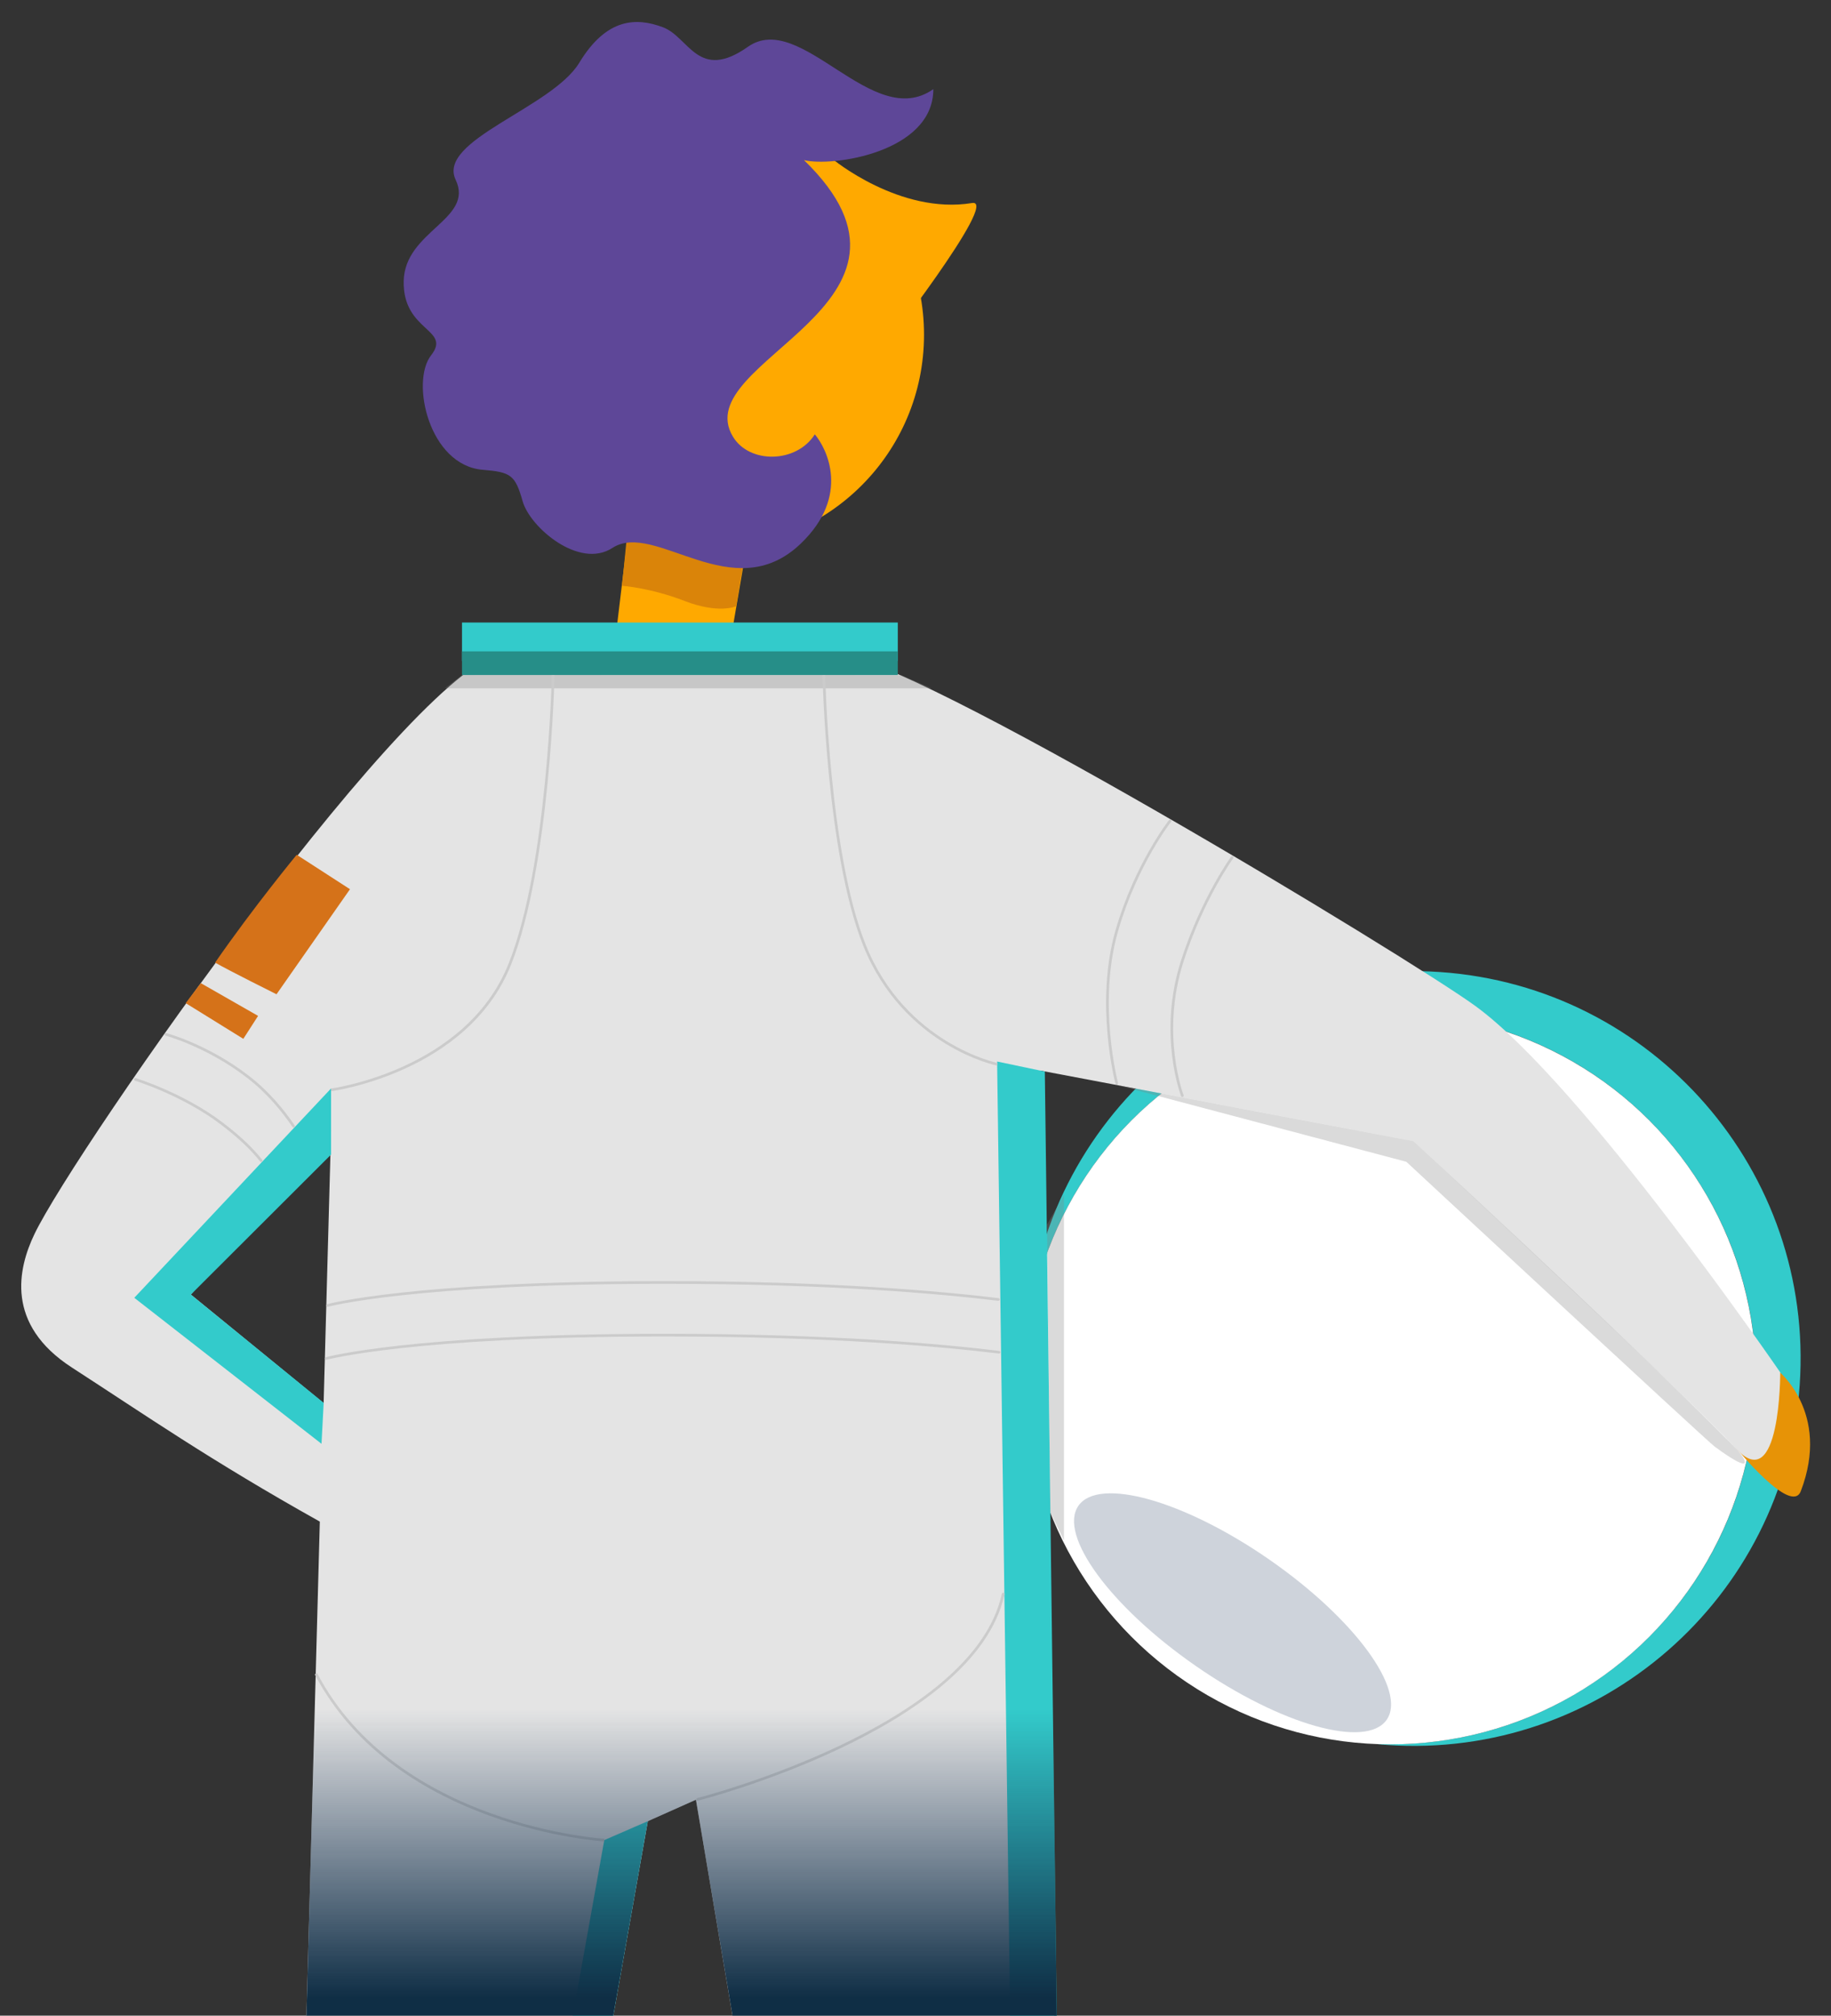 <?xml version="1.0" encoding="utf-8"?>
<!-- Generator: Adobe Illustrator 17.0.0, SVG Export Plug-In . SVG Version: 6.00 Build 0)  -->
<!DOCTYPE svg PUBLIC "-//W3C//DTD SVG 1.1//EN" "http://www.w3.org/Graphics/SVG/1.1/DTD/svg11.dtd">
<svg version="1.1" id="Camada_1" xmlns="http://www.w3.org/2000/svg" xmlns:xlink="http://www.w3.org/1999/xlink" x="0px" y="0px"
	 width="683.181px" height="751.65px" viewBox="0 0 683.181 751.65" enable-background="new 0 0 683.181 751.65"
	 xml:space="preserve">
<rect x="0" y="0" width="683.181" height="751.65" fill="#333333" stroke="none"/>
<g id="azul">
</g>
<g id="sem_textura">
</g>
<g id="degrades">
</g>
<g id="cometa">
</g>
<g id="_x30_1">
</g>
<g id="_x30_1azul">
</g>
<g id="fundao">
</g>
<g id="atras_planeta">
</g>
<g id="planeta">
</g>
<g id="Camada_19">
</g>
<g id="crateras">
</g>
<g id="Camada_6">
</g>
<g id="aneis">
</g>
<g id="menina_face">
</g>
<g id="img_apagar" display="none">
</g>
<g id="texto_e_menina">
</g>
<g id="satelite">
</g>
<g id="cabelo">
</g>
<g id="texto">
</g>
<g id="texto_em_cima_planeta">
</g>
<g id="cometinhas">
</g>
<g id="margens">
</g>
<g id="anotacoes">
</g>
<g id="Camada_18">
	<g>
		<path fill="#FFA900" d="M310.525,59.23c0,0,25.2,20.916,52.181,16.478c10.528-1.732-34.563,56.021-34.563,56.021L310.525,59.23z"
			/>
		<g>
			<g>
				<g>
					<g>
						<g>
							<defs>
								<rect id="SVGID_1_" x="-25.592" y="-66.506" width="708.773" height="818.156"/>
							</defs>
							<clipPath id="SVGID_2_">
								<use xlink:href="#SVGID_1_"  overflow="visible"/>
							</clipPath>
							<g clip-path="url(#SVGID_2_)">
								<g>
									<g>
										<path fill="#33CBCB" d="M537.318,362.476c-79.592-5.488-148.563,54.587-154.049,134.178
											c-0.094,1.35-0.121,2.689-0.176,4.033c7.186-73.133,71.269-127.755,145.067-122.668
											c75.146,5.181,131.866,70.3,126.685,145.446c-5.087,73.798-67.986,129.778-141.413,126.861
											c1.338,0.128,2.668,0.287,4.016,0.379c79.593,5.488,148.563-54.587,154.051-134.18
											C676.985,436.934,616.911,367.962,537.318,362.476z"/>
										<circle fill="#FFFFFF" cx="518.779" cy="514.084" r="136.388"/>
										
											<ellipse transform="matrix(-0.57 0.822 -0.822 -0.57 1216.442 565.959)" opacity="0.2" fill="#0D254B" enable-background="new    " cx="460.106" cy="601.33" rx="24.109" ry="69.974"/>
									</g>
									<path fill="#E79306" d="M663.24,510.964c0,0,19.978,15.543,8.678,45.086c-3.534,9.24-24.214-16.192-24.214-16.192"/>
									<g>
										<path fill="#E4E4E4" d="M550.491,375.138c-24.669-17.949-212.082-131.46-238.999-131.46s-122.687,0-122.687,0
											c-31.445,0-160.512,184.334-175.957,216.527c-6.136,12.788-10.962,33.632,13.971,49.751
											c27.032,17.476,51.62,34.595,92.511,57.458l-19.959,738.072c0,0-36.13,44.647-23.564,45.211
											c11.671,0.525,46.722-27.186,51.661-31.141l0.456-0.026l0.07-0.394c0.016-0.013,0.101-0.082,0.101-0.082l-0.08-0.039
											l113.688-639.891l17.964-8.004l109.151,644.448h0.159l-0.028,0.011c0,0,39.723,32.21,52.288,31.645
											c10.82-0.487-13.034-32.384-19.873-41.241l-13.195-906.759L527.33,425.54c0,0,103.487,96.163,120.277,114.524
											c16.789,18.361,16.631-28.3,16.631-28.3S590.436,404.201,550.491,375.138z M120.753,523.226L71.209,482.75l52.322-61.171
											L120.753,523.226z"/>
										<g>
											<g>
												<polygon fill="#33CBCB" points="241.704,679.125 225.47,686.182 113.392,1310.635 114.881,1329.202 127.925,1319.53 
																									"/>
												<polygon fill="#33CBCB" points="123.531,405.88 123.531,430.541 71.209,482.749 120.773,523.13 119.958,538.397 
													50.102,483.954 												"/>
											</g>
											<polygon fill="#33CBCB" points="389.845,399.582 372.043,395.843 384.474,1307.058 410.435,1318.31 401.295,1306.316 
																							"/>
										</g>
										<g>
											<g>
												<g>
													<g>
														<circle fill="#FFA900" cx="265.273" cy="124.812" r="79.497"/>
														<polygon fill="#FFA900" points="272.545,239.023 282.287,182.138 240.218,149.881 229.417,239.958 														"/>
														<path fill="#DA8409" d="M274.668,226.058l6.852-41.854l-45.287-7.891l-4.13,42.138c0,0,10.483,0.679,23.314,5.644
															C268.248,229.061,274.668,226.058,274.668,226.058z"/>
													</g>
													<path fill="#5E4798" d="M304.024,161.971c-6.867,10.843-24.415,11.064-30.559,0.852
														c-17.209-28.601,82.391-48.982,26.505-103.124c10.447,2.633,48.271-2.826,48.271-26.455
														C325.5,49.297,298.896,3.5,279.052,17.461c-18.612,13.094-21.918-3.625-31.695-7.295s-20.97-3.667-31.211,13.225
														s-53.178,28.858-46.139,43.639c7.039,14.782-19.043,19.007-19.38,37.85s17.972,17.757,10.229,27.611
														s-0.791,41.029,19.26,42.697c10.474,0.872,12.111,1.886,14.882,11.698c2.772,9.812,21.147,25.472,33.493,17.444
														c15.943-10.368,44.973,22.737,70.349-1.674C317.393,184.809,308.525,167.297,304.024,161.971z"/>
												</g>
											</g>
											<g>
												<rect x="172.379" y="232.142" fill="#33CBCB" width="162.607" height="14.331"/>
												<rect x="172.379" y="242.89" fill="#268E88" width="162.607" height="8.837"/>
												<polygon opacity="0.3" fill="#838383" enable-background="new    " points="347.633,256.684 165.939,256.684 
													172.379,251.728 336.29,251.791 												"/>
											</g>
										</g>
									</g>
									<path opacity="0.3" fill="#838383" enable-background="new    " d="M527.33,425.54
										c-6.885-1.254-110.715-20.937-110.715-20.937l108.12,28.632c0,0,112.057,104.028,115.099,106.261
										c15.572,11.434,11.337,4.278,8.392,1.215c-0.693-0.721-1.484-1.557-2.428-2.523
										C626.663,518.745,587.271,480.928,527.33,425.54z"/>
									<polygon opacity="0.3" fill="#838383" enable-background="new    " points="390.659,456.656 396.984,445.587 
										396.984,574.529 391.845,563.856 									"/>
								</g>
								<g>
									<path fill="#D57219" d="M80.256,358.957c5.296,3.039,22.917,11.808,22.917,11.808l27.412-39.177l-19.882-12.846
										C110.703,318.742,94.534,338.342,80.256,358.957z"/>
									<polyline fill="#D57219" points="74.911,366.614 96.292,378.828 90.787,387.384 69.288,374.076 									"/>
								</g>
							</g>
						</g>
					</g>
				</g>
			</g>
		</g>
		<g>
			<g>
				<g>
					<path fill="none" stroke="#CBCBCB" stroke-miterlimit="10" d="M307.397,251.78c0,0,1.395,66.223,15.087,100.531
						c14.956,37.476,49.573,44.556,49.573,44.556"/>
				</g>
			</g>
			<g>
				<g>
					<path fill="none" stroke="#CBCBCB" stroke-miterlimit="10" d="M206.397,251.78c0,0-1.496,70.991-16.173,107.769
						c-16.032,40.174-66.694,46.879-66.694,46.879"/>
				</g>
			</g>
			<g>
				<path fill="none" stroke="#CBCBCB" stroke-linecap="round" stroke-miterlimit="10" d="M416.667,403.954
					c0,0-7.783-29.652,0-56.787c7.102-24.758,19.907-41.059,19.907-41.059"/>
				<path fill="none" stroke="#CBCBCB" stroke-linecap="round" stroke-miterlimit="10" d="M441.157,408.566
					c0,0-8.84-22.838,0-50.275c7.484-23.228,18.57-38.512,18.57-38.512"/>
			</g>
			<g>
				<path fill="none" stroke="#CBCBCB" stroke-linecap="round" stroke-miterlimit="10" d="M109.566,419.988
					c-3.88-5.664-9.345-12.52-17.119-18.505c-15.165-11.675-30.509-15.755-30.509-15.755"/>
				<path fill="none" stroke="#CBCBCB" stroke-linecap="round" stroke-miterlimit="10" d="M97.482,432.836
					c-3.313-4.164-7.805-8.605-14.779-13.903c-14.44-10.969-32.212-16.424-32.212-16.424"/>
			</g>
			<path fill="none" stroke="#CBCBCB" stroke-linecap="round" stroke-miterlimit="10" d="M122.228,486.812
				c0,0,31.579-8.581,125.781-8.581c61.962,0,103.095,3.766,124.501,6.343"/>
			<path fill="none" stroke="#CBCBCB" stroke-linecap="round" stroke-miterlimit="10" d="M121.744,506.576
				c0,0,32.062-8.703,126.264-8.703c62.222,0,103.447,3.797,124.77,6.375"/>
			<path fill="none" stroke="#CBCBCB" stroke-miterlimit="10" d="M225.47,686.182c0,0-77.483-4.7-107.595-62.04"/>
			<path fill="none" stroke="#CBCBCB" stroke-linecap="round" stroke-miterlimit="10" d="M260.276,671.001
				c0,0,103.133-26.301,114.023-76.572"/>
		</g>
	</g>
</g>
<g>
	<defs>
		<path id="SVGID_3_" d="M664.238,511.764c0,0-73.802-107.563-113.747-136.626c-24.669-17.949-212.082-131.46-238.999-131.46
			s-122.687,0-122.687,0c-31.445,0-160.512,184.334-175.957,216.527c-6.136,12.788-10.962,33.632,13.971,49.751
			c27.032,17.476,51.62,34.595,92.511,57.458l-19.959,738.072c0,0-36.13,44.647-23.564,45.211
			c11.671,0.525,46.722-27.186,51.661-31.141l0.456-0.026l0.07-0.394c0.016-0.013,0.101-0.082,0.101-0.082l-0.08-0.039
			l113.688-639.891l17.964-8.004l109.151,644.448h0.159l-0.028,0.011c0,0,39.723,32.21,52.288,31.645
			c10.82-0.487-13.034-32.384-19.873-41.241l-0.553-38.031l-10.966-868.37l-1.676-0.352l0-0.006L527.33,425.54
			c0,0,103.487,96.163,120.277,114.524C664.396,558.425,664.238,511.764,664.238,511.764z M120.753,523.226L71.209,482.75
			l52.322-61.171L120.753,523.226z"/>
	</defs>
	<clipPath id="SVGID_4_">
		<use xlink:href="#SVGID_3_"  overflow="visible"/>
	</clipPath>
	
		<linearGradient id="SVGID_5_" gradientUnits="userSpaceOnUse" x1="945.645" y1="245.254" x2="945.645" y2="137.736" gradientTransform="matrix(1 0 0 -1 -604.055 882.66)">
		<stop  offset="0" style="stop-color:#0F2B4E;stop-opacity:0"/>
		<stop  offset="1" style="stop-color:#0F2E45"/>
	</linearGradient>
	<rect y="615.206" clip-path="url(#SVGID_4_)" fill="url(#SVGID_5_)" width="683.181" height="136.444"/>
</g>
</svg>
